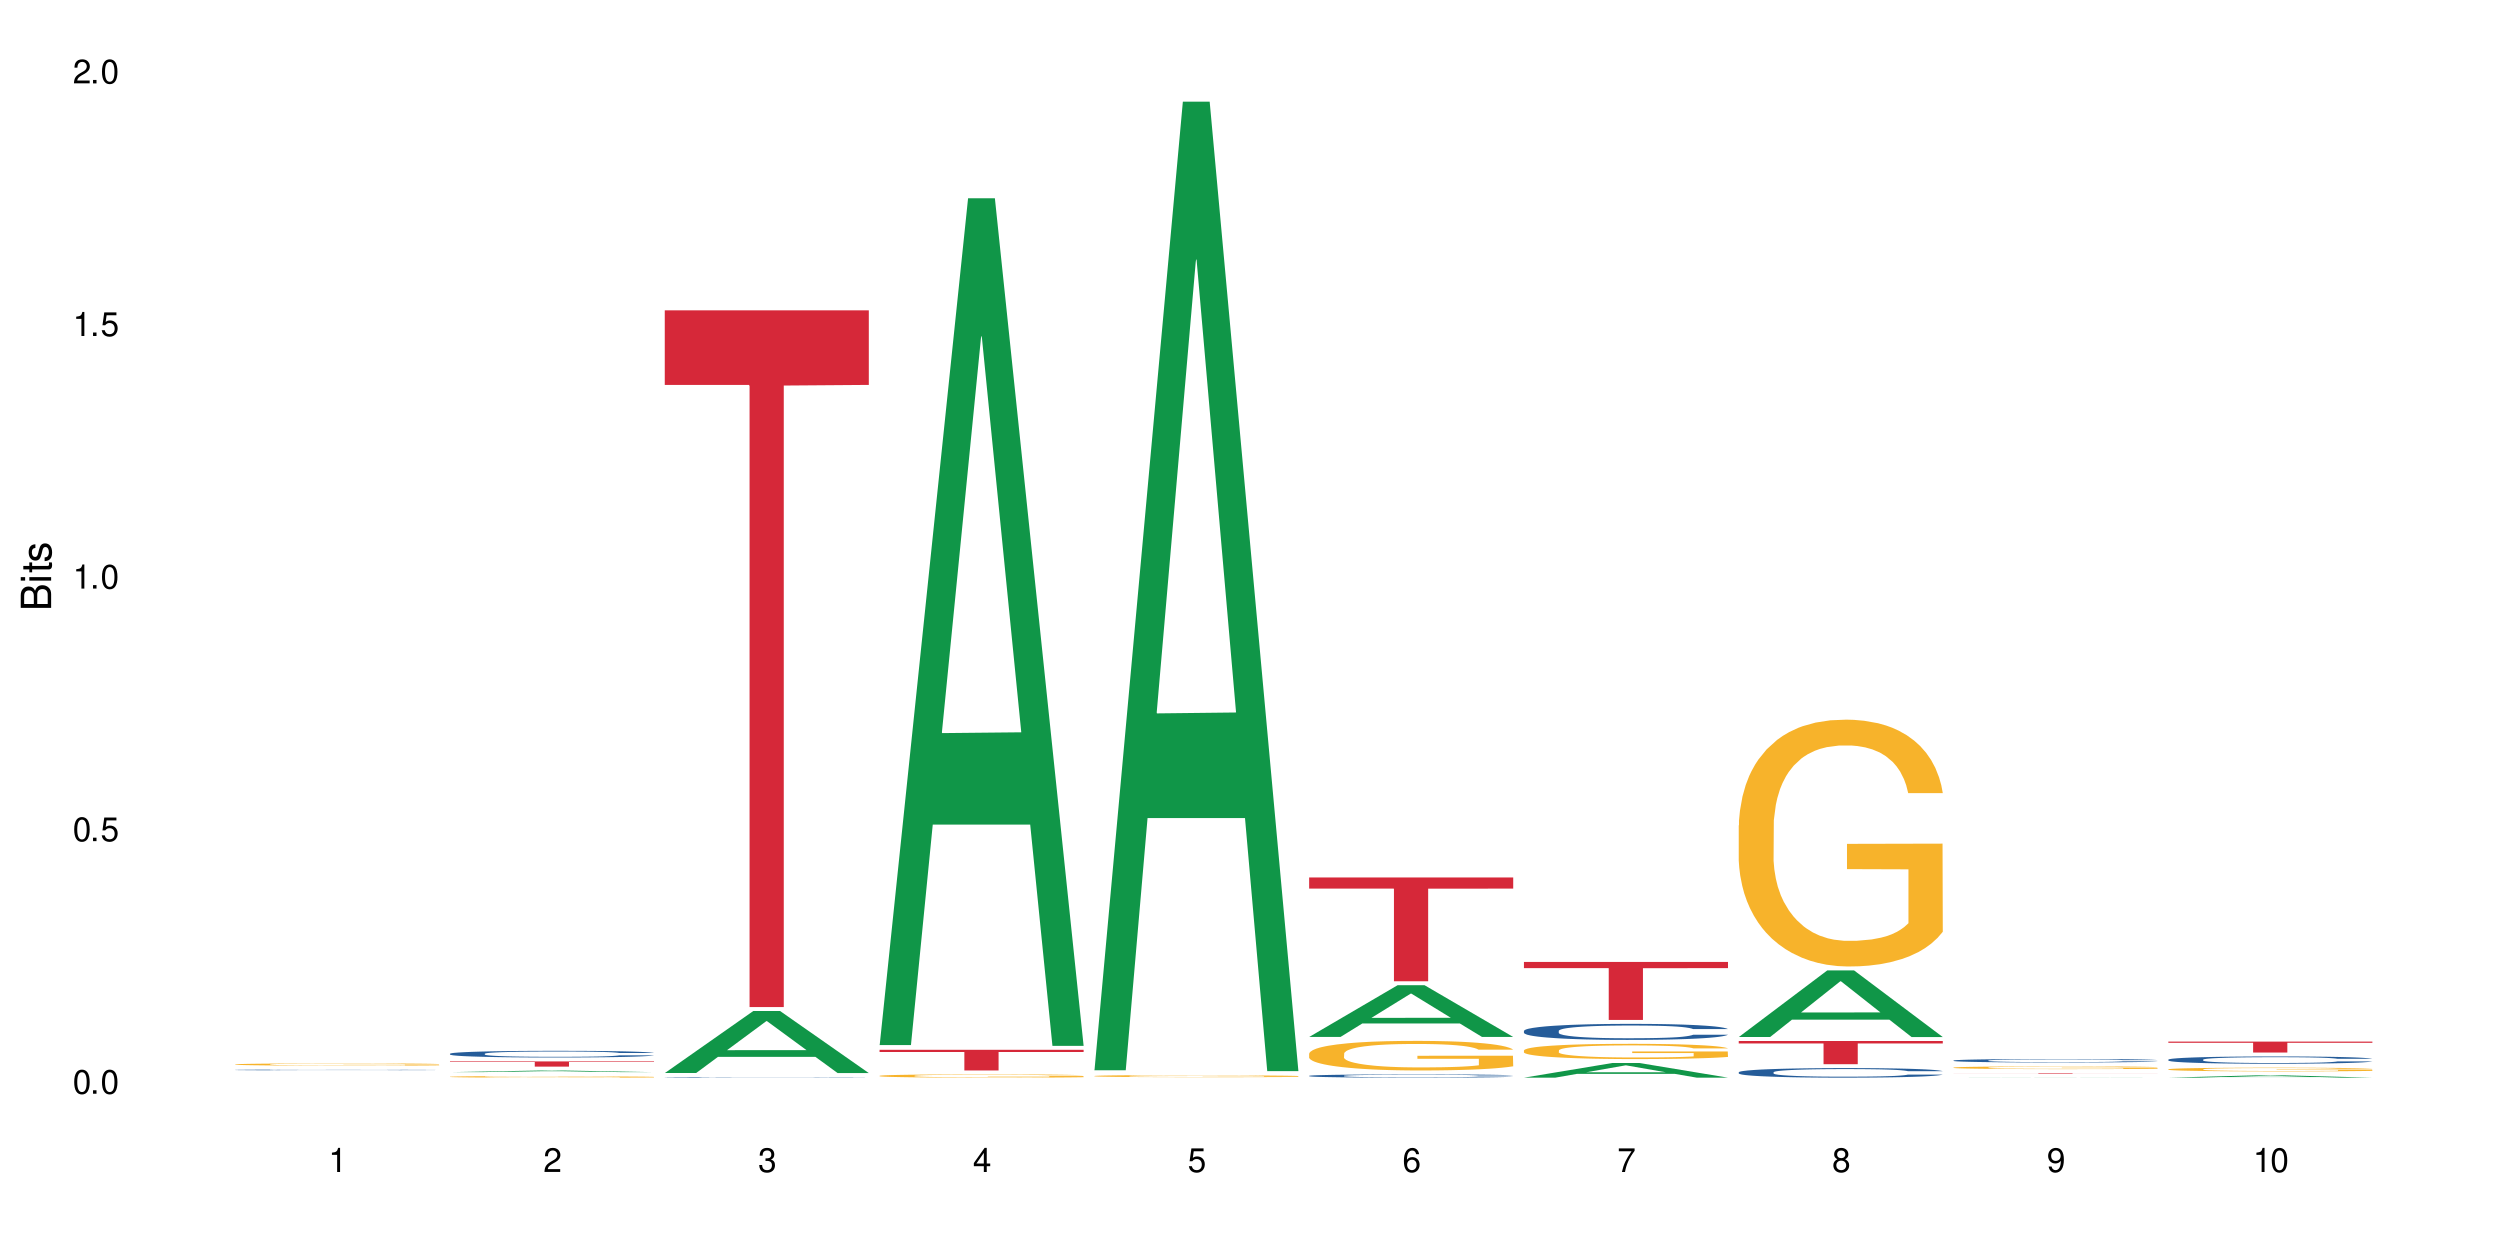 <?xml version="1.0" encoding="UTF-8"?>
<svg xmlns="http://www.w3.org/2000/svg" xmlns:xlink="http://www.w3.org/1999/xlink" width="720" height="360" viewBox="0 0 720 360">
<defs>
<g>
<g id="glyph-0-0">
</g>
<g id="glyph-0-1">
<path d="M 2.641 -6.938 C 2 -6.938 1.422 -6.656 1.078 -6.172 C 0.641 -5.562 0.406 -4.641 0.406 -3.359 C 0.406 -1.016 1.188 0.219 2.641 0.219 C 4.078 0.219 4.859 -1.016 4.859 -3.297 C 4.859 -4.641 4.656 -5.547 4.203 -6.172 C 3.844 -6.656 3.281 -6.938 2.641 -6.938 Z M 2.641 -6.188 C 3.547 -6.188 4 -5.25 4 -3.375 C 4 -1.406 3.562 -0.484 2.625 -0.484 C 1.734 -0.484 1.281 -1.438 1.281 -3.344 C 1.281 -5.25 1.734 -6.188 2.641 -6.188 Z M 2.641 -6.188 "/>
</g>
<g id="glyph-0-2">
<path d="M 1.828 -1 L 0.828 -1 L 0.828 0 L 1.828 0 Z M 1.828 -1 "/>
</g>
<g id="glyph-0-3">
<path d="M 4.562 -6.797 L 1.062 -6.797 L 0.547 -3.094 L 1.328 -3.094 C 1.719 -3.562 2.047 -3.734 2.578 -3.734 C 3.484 -3.734 4.062 -3.109 4.062 -2.094 C 4.062 -1.125 3.484 -0.531 2.578 -0.531 C 1.828 -0.531 1.375 -0.906 1.188 -1.672 L 0.328 -1.672 C 0.453 -1.109 0.547 -0.844 0.75 -0.594 C 1.125 -0.078 1.828 0.219 2.594 0.219 C 3.969 0.219 4.922 -0.781 4.922 -2.219 C 4.922 -3.562 4.031 -4.484 2.719 -4.484 C 2.25 -4.484 1.859 -4.359 1.469 -4.062 L 1.734 -5.969 L 4.562 -5.969 Z M 4.562 -6.797 "/>
</g>
<g id="glyph-0-4">
<path d="M 2.484 -4.938 L 2.484 0 L 3.328 0 L 3.328 -6.938 L 2.766 -6.938 C 2.469 -5.875 2.281 -5.734 0.984 -5.562 L 0.984 -4.938 Z M 2.484 -4.938 "/>
</g>
<g id="glyph-0-5">
<path d="M 4.859 -0.828 L 1.281 -0.828 C 1.359 -1.406 1.672 -1.781 2.5 -2.281 L 3.469 -2.828 C 4.406 -3.344 4.906 -4.062 4.906 -4.906 C 4.906 -5.484 4.672 -6.031 4.266 -6.406 C 3.859 -6.766 3.375 -6.938 2.719 -6.938 C 1.859 -6.938 1.219 -6.625 0.844 -6.031 C 0.609 -5.672 0.5 -5.234 0.484 -4.531 L 1.328 -4.531 C 1.359 -5.016 1.406 -5.281 1.531 -5.516 C 1.75 -5.938 2.188 -6.203 2.703 -6.203 C 3.469 -6.203 4.031 -5.641 4.031 -4.891 C 4.031 -4.344 3.719 -3.859 3.125 -3.516 L 2.234 -3 C 0.812 -2.172 0.406 -1.531 0.328 -0.016 L 4.859 -0.016 Z M 4.859 -0.828 "/>
</g>
<g id="glyph-0-6">
<path d="M 2.125 -3.188 L 2.578 -3.188 C 3.5 -3.188 3.984 -2.766 3.984 -1.922 C 3.984 -1.062 3.469 -0.531 2.594 -0.531 C 1.656 -0.531 1.203 -1 1.156 -2.016 L 0.312 -2.016 C 0.344 -1.453 0.438 -1.094 0.609 -0.781 C 0.953 -0.109 1.625 0.219 2.547 0.219 C 3.953 0.219 4.859 -0.625 4.859 -1.938 C 4.859 -2.828 4.516 -3.297 3.703 -3.594 C 4.344 -3.844 4.656 -4.328 4.656 -5.031 C 4.656 -6.219 3.875 -6.938 2.578 -6.938 C 1.203 -6.938 0.484 -6.172 0.453 -4.703 L 1.297 -4.703 C 1.312 -5.125 1.344 -5.359 1.453 -5.578 C 1.641 -5.969 2.062 -6.203 2.594 -6.203 C 3.344 -6.203 3.797 -5.75 3.797 -5 C 3.797 -4.516 3.609 -4.219 3.25 -4.047 C 3.016 -3.953 2.703 -3.922 2.125 -3.906 Z M 2.125 -3.188 "/>
</g>
<g id="glyph-0-7">
<path d="M 3.141 -1.672 L 3.141 0 L 3.984 0 L 3.984 -1.672 L 4.984 -1.672 L 4.984 -2.438 L 3.984 -2.438 L 3.984 -6.938 L 3.359 -6.938 L 0.266 -2.578 L 0.266 -1.672 Z M 3.141 -2.438 L 1 -2.438 L 3.141 -5.5 Z M 3.141 -2.438 "/>
</g>
<g id="glyph-0-8">
<path d="M 4.781 -5.125 C 4.609 -6.266 3.891 -6.938 2.844 -6.938 C 2.094 -6.938 1.422 -6.578 1.031 -5.953 C 0.594 -5.266 0.406 -4.422 0.406 -3.172 C 0.406 -2 0.578 -1.25 0.984 -0.641 C 1.359 -0.078 1.953 0.219 2.703 0.219 C 3.984 0.219 4.922 -0.75 4.922 -2.094 C 4.922 -3.375 4.062 -4.281 2.844 -4.281 C 2.172 -4.281 1.641 -4.031 1.281 -3.516 C 1.281 -5.234 1.828 -6.188 2.797 -6.188 C 3.391 -6.188 3.797 -5.797 3.938 -5.125 Z M 2.734 -3.531 C 3.547 -3.531 4.062 -2.953 4.062 -2.031 C 4.062 -1.156 3.484 -0.531 2.703 -0.531 C 1.922 -0.531 1.328 -1.188 1.328 -2.078 C 1.328 -2.938 1.906 -3.531 2.734 -3.531 Z M 2.734 -3.531 "/>
</g>
<g id="glyph-0-9">
<path d="M 4.984 -6.797 L 0.438 -6.797 L 0.438 -5.969 L 4.109 -5.969 C 2.5 -3.656 1.828 -2.234 1.328 0 L 2.219 0 C 2.594 -2.172 3.453 -4.047 4.984 -6.094 Z M 4.984 -6.797 "/>
</g>
<g id="glyph-0-10">
<path d="M 3.75 -3.656 C 4.469 -4.094 4.688 -4.438 4.688 -5.078 C 4.688 -6.172 3.844 -6.938 2.641 -6.938 C 1.438 -6.938 0.594 -6.172 0.594 -5.094 C 0.594 -4.438 0.812 -4.094 1.516 -3.656 C 0.734 -3.266 0.359 -2.703 0.359 -1.922 C 0.359 -0.656 1.281 0.219 2.641 0.219 C 3.984 0.219 4.922 -0.656 4.922 -1.922 C 4.922 -2.703 4.531 -3.266 3.75 -3.656 Z M 2.641 -6.188 C 3.359 -6.188 3.812 -5.75 3.812 -5.062 C 3.812 -4.406 3.344 -3.984 2.641 -3.984 C 1.922 -3.984 1.453 -4.406 1.453 -5.078 C 1.453 -5.75 1.922 -6.188 2.641 -6.188 Z M 2.641 -3.266 C 3.484 -3.266 4.062 -2.719 4.062 -1.906 C 4.062 -1.078 3.484 -0.531 2.625 -0.531 C 1.797 -0.531 1.219 -1.094 1.219 -1.906 C 1.219 -2.719 1.781 -3.266 2.641 -3.266 Z M 2.641 -3.266 "/>
</g>
<g id="glyph-0-11">
<path d="M 0.516 -1.578 C 0.672 -0.453 1.406 0.219 2.438 0.219 C 3.188 0.219 3.859 -0.141 4.266 -0.766 C 4.688 -1.453 4.891 -2.297 4.891 -3.547 C 4.891 -4.719 4.703 -5.453 4.312 -6.078 C 3.938 -6.641 3.344 -6.938 2.594 -6.938 C 1.297 -6.938 0.359 -5.969 0.359 -4.625 C 0.359 -3.344 1.234 -2.453 2.453 -2.453 C 3.094 -2.453 3.578 -2.672 4.016 -3.203 C 4 -1.484 3.469 -0.531 2.5 -0.531 C 1.906 -0.531 1.484 -0.906 1.359 -1.578 Z M 2.578 -6.203 C 3.375 -6.203 3.969 -5.531 3.969 -4.641 C 3.969 -3.797 3.391 -3.188 2.547 -3.188 C 1.734 -3.188 1.234 -3.766 1.234 -4.688 C 1.234 -5.562 1.797 -6.203 2.578 -6.203 Z M 2.578 -6.203 "/>
</g>
<g id="glyph-1-0">
</g>
<g id="glyph-1-1">
<path d="M 0 -0.953 L 0 -4.891 C 0 -5.719 -0.234 -6.344 -0.734 -6.797 C -1.188 -7.234 -1.812 -7.469 -2.5 -7.469 C -3.547 -7.469 -4.188 -7 -4.625 -5.875 C -4.984 -6.688 -5.625 -7.094 -6.531 -7.094 C -7.172 -7.094 -7.734 -6.859 -8.141 -6.391 C -8.562 -5.922 -8.75 -5.344 -8.75 -4.5 L -8.75 -0.953 Z M -4.984 -2.062 L -7.766 -2.062 L -7.766 -4.219 C -7.766 -4.844 -7.688 -5.203 -7.453 -5.5 C -7.219 -5.812 -6.859 -5.969 -6.375 -5.969 C -5.891 -5.969 -5.531 -5.812 -5.297 -5.5 C -5.062 -5.203 -4.984 -4.844 -4.984 -4.219 Z M -0.984 -2.062 L -4 -2.062 L -4 -4.781 C -4 -5.766 -3.438 -6.359 -2.484 -6.359 C -1.547 -6.359 -0.984 -5.766 -0.984 -4.781 Z M -0.984 -2.062 "/>
</g>
<g id="glyph-1-2">
<path d="M -6.281 -1.797 L -6.281 -0.797 L 0 -0.797 L 0 -1.797 Z M -8.75 -1.797 L -8.75 -0.797 L -7.484 -0.797 L -7.484 -1.797 Z M -8.75 -1.797 "/>
</g>
<g id="glyph-1-3">
<path d="M -6.281 -3.047 L -6.281 -2.016 L -8.016 -2.016 L -8.016 -1.016 L -6.281 -1.016 L -6.281 -0.172 L -5.469 -0.172 L -5.469 -1.016 L -0.719 -1.016 C -0.078 -1.016 0.281 -1.453 0.281 -2.234 C 0.281 -2.5 0.25 -2.719 0.188 -3.047 L -0.641 -3.047 C -0.609 -2.906 -0.594 -2.766 -0.594 -2.562 C -0.594 -2.141 -0.719 -2.016 -1.156 -2.016 L -5.469 -2.016 L -5.469 -3.047 Z M -6.281 -3.047 "/>
</g>
<g id="glyph-1-4">
<path d="M -4.531 -5.25 C -5.766 -5.25 -6.469 -4.422 -6.469 -2.969 C -6.469 -1.516 -5.719 -0.562 -4.547 -0.562 C -3.562 -0.562 -3.094 -1.062 -2.734 -2.562 L -2.516 -3.484 C -2.344 -4.188 -2.094 -4.469 -1.641 -4.469 C -1.047 -4.469 -0.641 -3.875 -0.641 -3 C -0.641 -2.453 -0.797 -2 -1.062 -1.75 C -1.25 -1.594 -1.422 -1.531 -1.875 -1.469 L -1.875 -0.406 C -0.422 -0.453 0.281 -1.266 0.281 -2.922 C 0.281 -4.5 -0.5 -5.516 -1.719 -5.516 C -2.656 -5.516 -3.172 -4.984 -3.469 -3.734 L -3.703 -2.766 C -3.891 -1.953 -4.156 -1.609 -4.594 -1.609 C -5.188 -1.609 -5.547 -2.125 -5.547 -2.938 C -5.547 -3.75 -5.203 -4.172 -4.531 -4.203 Z M -4.531 -5.25 "/>
</g>
</g>
</defs>
<rect x="-72" y="-36" width="864" height="432" fill="rgb(100%, 100%, 100%)" fill-opacity="1"/>
<path fill-rule="nonzero" fill="rgb(14.51%, 36.078%, 60%)" fill-opacity="1" d="M 67.73 308.133 L 67.801 308.133 L 67.801 308.129 L 68.02 308.121 L 69.02 308.105 L 70.312 308.094 L 72.102 308.082 L 73.965 308.07 L 75.328 308.066 L 76.547 308.062 L 79.34 308.055 L 81.133 308.051 L 83.066 308.047 L 85.434 308.043 L 87.152 308.043 L 91.023 308.039 L 93.891 308.035 L 103.781 308.035 L 105.859 308.039 L 108.152 308.039 L 110.086 308.043 L 113.457 308.047 L 116.465 308.051 L 117.828 308.055 L 119.977 308.062 L 121.625 308.066 L 122.773 308.074 L 124.062 308.082 L 125.207 308.09 L 126.07 308.102 L 126.5 308.109 L 116.465 308.109 L 115.965 308.102 L 115.391 308.094 L 114.316 308.086 L 113.238 308.082 L 111.734 308.074 L 110.375 308.07 L 108.512 308.066 L 106.863 308.062 L 103.492 308.062 L 100.34 308.059 L 95.324 308.059 L 92.527 308.062 L 91.023 308.062 L 88.871 308.066 L 87.367 308.07 L 85.578 308.074 L 84.359 308.078 L 82.852 308.082 L 81.777 308.086 L 80.559 308.094 L 79.844 308.098 L 79.199 308.105 L 78.625 308.109 L 78.195 308.117 L 77.906 308.125 L 77.766 308.133 L 77.766 308.164 L 77.906 308.172 L 78.266 308.184 L 79.199 308.195 L 80.559 308.207 L 82.137 308.215 L 83.641 308.223 L 84.5 308.223 L 85.648 308.227 L 87.441 308.23 L 90.02 308.234 L 91.523 308.238 L 103.996 308.238 L 105.93 308.234 L 108.582 308.23 L 110.23 308.23 L 111.664 308.227 L 112.738 308.223 L 113.457 308.219 L 114.531 308.211 L 115.391 308.203 L 116.035 308.195 L 116.465 308.191 L 126.5 308.191 L 126.07 308.199 L 125.422 308.207 L 124.777 308.211 L 123.777 308.219 L 122.629 308.227 L 120.98 308.234 L 119.617 308.238 L 117.828 308.242 L 116.18 308.246 L 114.387 308.25 L 111.734 308.254 L 110.016 308.258 L 108.152 308.258 L 105.93 308.262 L 89.16 308.262 L 85.504 308.258 L 82.852 308.254 L 80.773 308.25 L 78.984 308.246 L 76.977 308.238 L 74.395 308.23 L 72.82 308.223 L 71.746 308.215 L 70.527 308.207 L 69.664 308.203 L 68.664 308.191 L 67.945 308.176 L 67.73 308.164 Z M 67.73 308.133 "/>
<path fill-rule="nonzero" fill="rgb(96.863%, 70.196%, 16.863%)" fill-opacity="1" d="M 67.73 306.539 L 67.801 306.539 L 67.801 306.527 L 68.09 306.5 L 68.805 306.461 L 69.738 306.434 L 70.742 306.41 L 71.387 306.395 L 72.461 306.379 L 73.395 306.367 L 75.758 306.34 L 78.77 306.316 L 80.418 306.305 L 82.281 306.293 L 84.93 306.281 L 86.148 306.277 L 89.875 306.27 L 94.105 306.262 L 100.914 306.262 L 103.852 306.266 L 107.863 306.27 L 110.16 306.277 L 111.949 306.281 L 113.812 306.289 L 116.105 306.301 L 118.258 306.316 L 121.695 306.348 L 123.129 306.367 L 124.348 306.387 L 125.422 306.414 L 126.07 306.434 L 126.5 306.453 L 116.535 306.453 L 115.965 306.434 L 115.32 306.418 L 114.242 306.398 L 113.168 306.383 L 112.094 306.371 L 110.086 306.355 L 108.367 306.348 L 106.215 306.34 L 104.137 306.332 L 101.773 306.332 L 100.34 306.328 L 96.543 306.328 L 93.102 306.332 L 91.094 306.34 L 89.66 306.344 L 87.656 306.352 L 86.438 306.359 L 85.719 306.363 L 83.57 306.383 L 82.137 306.398 L 81.348 306.41 L 80.344 306.426 L 79.629 306.441 L 78.84 306.465 L 78.41 306.484 L 77.836 306.523 L 77.766 306.629 L 77.98 306.652 L 78.41 306.676 L 78.984 306.699 L 80.703 306.738 L 82.207 306.762 L 83.496 306.777 L 84.5 306.785 L 86.438 306.801 L 87.227 306.809 L 89.09 306.816 L 91.023 306.824 L 93.387 306.832 L 95.18 306.836 L 98.047 306.84 L 101.703 306.84 L 106 306.836 L 108.727 306.832 L 110.59 306.828 L 111.809 306.824 L 113.312 306.816 L 114.387 306.809 L 115.391 306.805 L 116.609 306.793 L 116.609 306.652 L 98.906 306.652 L 98.906 306.586 L 126.426 306.586 L 126.5 306.816 L 124.992 306.832 L 123.129 306.848 L 121.34 306.859 L 119.477 306.867 L 116.824 306.879 L 114.672 306.887 L 111.375 306.895 L 108.367 306.902 L 105.215 306.906 L 96.184 306.906 L 93.031 306.902 L 90.52 306.898 L 85.934 306.883 L 83.066 306.871 L 81.203 306.863 L 79.27 306.848 L 77.336 306.836 L 75.613 306.82 L 74.469 306.805 L 73.32 306.793 L 72.102 306.773 L 70.957 306.754 L 70.098 306.734 L 69.309 306.715 L 68.734 306.695 L 68.16 306.668 L 67.875 306.648 L 67.73 306.629 Z M 67.73 306.539 "/>
<path fill-rule="nonzero" fill="rgb(6.275%, 58.824%, 28.235%)" fill-opacity="1" d="M 129.594 308.781 L 129.656 308.781 L 155.082 308.316 L 162.805 308.316 L 188.359 308.781 L 179.383 308.781 L 172.977 308.66 L 144.91 308.66 L 138.633 308.781 L 129.594 308.781 L 147.613 308.609 L 170.402 308.609 L 159.039 308.395 L 158.914 308.391 L 158.789 308.395 L 147.547 308.609 L 147.613 308.609 Z M 129.594 308.781 "/>
<path fill-rule="nonzero" fill="rgb(14.51%, 36.078%, 60%)" fill-opacity="1" d="M 129.594 303.473 L 129.664 303.473 L 129.664 303.43 L 129.879 303.363 L 130.379 303.277 L 130.883 303.219 L 132.172 303.117 L 133.965 303.016 L 135.828 302.938 L 137.188 302.895 L 138.406 302.859 L 141.203 302.793 L 142.992 302.758 L 144.93 302.73 L 147.293 302.699 L 149.016 302.68 L 152.883 302.652 L 155.75 302.641 L 157.973 302.637 L 162.773 302.637 L 165.641 302.645 L 167.719 302.652 L 170.012 302.664 L 171.949 302.68 L 175.316 302.719 L 178.324 302.77 L 179.688 302.797 L 181.836 302.852 L 183.484 302.906 L 184.633 302.949 L 185.922 303.016 L 187.07 303.094 L 187.93 303.184 L 188.359 303.262 L 178.324 303.262 L 177.824 303.191 L 177.25 303.137 L 176.176 303.062 L 175.102 303.012 L 173.598 302.961 L 172.234 302.93 L 170.371 302.895 L 168.723 302.875 L 167.004 302.859 L 165.355 302.848 L 162.199 302.836 L 158.547 302.836 L 157.184 302.84 L 154.391 302.855 L 152.883 302.867 L 150.734 302.891 L 149.23 302.914 L 147.438 302.949 L 146.219 302.98 L 144.715 303.023 L 143.641 303.066 L 142.422 303.125 L 141.703 303.168 L 141.059 303.215 L 140.484 303.273 L 140.055 303.336 L 139.77 303.402 L 139.625 303.465 L 139.625 303.738 L 139.77 303.801 L 140.129 303.875 L 141.059 303.98 L 142.422 304.074 L 143.996 304.148 L 145.504 304.203 L 146.363 304.227 L 147.508 304.254 L 149.301 304.289 L 151.879 304.324 L 153.387 304.34 L 155.68 304.352 L 158.043 304.359 L 161.199 304.359 L 163.992 304.352 L 165.855 304.344 L 167.789 304.328 L 170.441 304.301 L 172.09 304.273 L 173.523 304.238 L 174.598 304.207 L 175.316 304.176 L 176.391 304.121 L 177.25 304.062 L 177.895 304 L 178.324 303.941 L 188.359 303.941 L 187.93 304.012 L 187.285 304.082 L 186.641 304.133 L 185.637 304.191 L 184.488 304.246 L 182.84 304.309 L 181.48 304.348 L 179.688 304.395 L 178.039 304.426 L 176.246 304.457 L 173.598 304.492 L 171.875 304.508 L 170.012 304.523 L 167.789 304.539 L 164.996 304.551 L 161.984 304.559 L 156.18 304.559 L 153.957 304.551 L 151.02 304.535 L 147.367 304.504 L 144.715 304.469 L 142.637 304.434 L 140.844 304.398 L 138.836 304.352 L 136.258 304.277 L 134.68 304.215 L 133.605 304.168 L 132.387 304.098 L 131.527 304.035 L 130.523 303.938 L 129.809 303.812 L 129.594 303.715 Z M 129.594 303.473 "/>
<path fill-rule="nonzero" fill="rgb(96.863%, 70.196%, 16.863%)" fill-opacity="1" d="M 129.594 310.105 L 129.664 310.105 L 129.664 310.098 L 129.949 310.078 L 130.668 310.055 L 131.598 310.031 L 132.602 310.016 L 133.246 310.008 L 134.32 309.992 L 135.254 309.984 L 137.617 309.965 L 140.629 309.949 L 142.277 309.941 L 144.141 309.934 L 146.793 309.926 L 148.012 309.922 L 151.738 309.918 L 155.965 309.914 L 160.625 309.91 L 162.773 309.91 L 165.711 309.914 L 169.727 309.918 L 172.02 309.922 L 173.812 309.926 L 175.676 309.93 L 177.969 309.941 L 180.117 309.949 L 181.836 309.961 L 183.559 309.973 L 184.992 309.984 L 186.211 310 L 187.93 310.031 L 188.359 310.047 L 178.398 310.047 L 177.824 310.031 L 177.18 310.02 L 175.031 309.996 L 173.953 309.988 L 171.949 309.977 L 170.227 309.973 L 168.078 309.965 L 166 309.961 L 163.633 309.961 L 162.199 309.957 L 158.402 309.957 L 154.961 309.961 L 152.957 309.965 L 151.523 309.969 L 149.516 309.977 L 148.297 309.98 L 147.582 309.984 L 145.43 309.996 L 143.996 310.008 L 143.207 310.016 L 142.207 310.027 L 141.488 310.039 L 140.699 310.055 L 140.27 310.07 L 139.695 310.098 L 139.625 310.172 L 139.84 310.188 L 140.27 310.203 L 140.844 310.219 L 141.703 310.234 L 142.562 310.246 L 144.07 310.266 L 145.359 310.273 L 146.363 310.281 L 148.297 310.293 L 149.086 310.297 L 150.949 310.305 L 152.883 310.309 L 155.25 310.316 L 157.039 310.316 L 159.906 310.32 L 163.562 310.32 L 167.863 310.316 L 170.586 310.312 L 172.449 310.312 L 173.668 310.309 L 175.172 310.305 L 176.246 310.301 L 177.25 310.293 L 178.469 310.289 L 178.469 310.188 L 160.766 310.188 L 160.766 310.141 L 188.289 310.141 L 188.359 310.305 L 186.855 310.316 L 184.992 310.324 L 183.199 310.332 L 181.336 310.34 L 178.684 310.348 L 176.535 310.355 L 173.238 310.359 L 170.227 310.363 L 167.074 310.367 L 158.043 310.367 L 154.891 310.363 L 152.383 310.359 L 147.797 310.352 L 144.93 310.344 L 143.066 310.336 L 141.129 310.328 L 139.195 310.316 L 137.477 310.305 L 136.328 310.297 L 135.184 310.285 L 133.965 310.273 L 132.816 310.258 L 131.957 310.246 L 131.168 310.23 L 130.594 310.219 L 130.023 310.199 L 129.734 310.184 L 129.594 310.172 Z M 129.594 310.105 "/>
<path fill-rule="nonzero" fill="rgb(83.922%, 15.686%, 22.353%)" fill-opacity="1" d="M 129.594 305.688 L 188.359 305.688 L 188.359 305.852 L 163.867 305.852 L 163.867 307.188 L 154.012 307.188 L 154.012 305.852 L 129.594 305.852 Z M 129.594 305.688 "/>
<path fill-rule="nonzero" fill="rgb(6.275%, 58.824%, 28.235%)" fill-opacity="1" d="M 191.453 309.031 L 191.516 309.012 L 216.945 291.172 L 224.668 291.172 L 250.219 309.047 L 241.242 309.047 L 234.84 304.379 L 206.773 304.379 L 200.492 309.031 L 191.453 309.031 L 209.473 302.449 L 232.266 302.434 L 220.898 294.094 L 220.773 294.074 L 220.648 294.125 L 209.41 302.434 L 209.473 302.449 Z M 191.453 309.031 "/>
<path fill-rule="nonzero" fill="rgb(14.51%, 36.078%, 60%)" fill-opacity="1" d="M 191.453 310.258 L 191.523 310.258 L 191.523 310.254 L 191.738 310.25 L 192.242 310.238 L 192.742 310.234 L 194.031 310.223 L 195.824 310.215 L 197.688 310.207 L 199.051 310.203 L 200.27 310.199 L 203.062 310.191 L 204.855 310.188 L 206.789 310.184 L 209.156 310.184 L 210.875 310.18 L 214.746 310.176 L 229.582 310.176 L 231.875 310.18 L 233.809 310.18 L 237.176 310.184 L 240.188 310.188 L 241.547 310.191 L 243.699 310.195 L 245.348 310.203 L 246.492 310.207 L 247.785 310.215 L 248.93 310.223 L 249.789 310.23 L 250.219 310.238 L 240.188 310.238 L 239.684 310.23 L 239.113 310.227 L 238.035 310.219 L 236.961 310.215 L 235.457 310.207 L 234.094 310.203 L 232.23 310.203 L 230.582 310.199 L 228.863 310.199 L 227.215 310.195 L 219.043 310.195 L 216.25 310.199 L 212.594 310.199 L 211.09 310.203 L 209.297 310.207 L 208.078 310.211 L 206.574 310.215 L 205.5 310.219 L 204.281 310.223 L 203.566 310.23 L 202.918 310.234 L 202.348 310.238 L 201.918 310.246 L 201.629 310.25 L 201.484 310.258 L 201.484 310.285 L 201.629 310.293 L 201.988 310.301 L 202.918 310.309 L 204.281 310.32 L 205.859 310.328 L 207.363 310.332 L 208.223 310.336 L 209.371 310.336 L 211.16 310.34 L 213.742 310.344 L 215.246 310.344 L 217.539 310.348 L 227.715 310.348 L 229.652 310.344 L 232.305 310.34 L 233.953 310.34 L 235.387 310.336 L 236.461 310.332 L 237.176 310.328 L 238.254 310.324 L 239.113 310.316 L 239.758 310.312 L 240.188 310.305 L 250.219 310.305 L 249.789 310.312 L 249.145 310.32 L 248.5 310.324 L 247.496 310.332 L 246.352 310.336 L 244.703 310.344 L 243.34 310.348 L 241.547 310.352 L 239.898 310.355 L 238.109 310.355 L 235.457 310.359 L 233.738 310.363 L 231.875 310.363 L 229.652 310.367 L 215.82 310.367 L 212.883 310.363 L 209.227 310.363 L 206.574 310.359 L 204.496 310.355 L 202.703 310.352 L 200.699 310.348 L 198.117 310.34 L 196.543 310.332 L 195.465 310.328 L 194.246 310.32 L 193.387 310.316 L 192.383 310.305 L 191.668 310.293 L 191.453 310.285 Z M 191.453 310.258 "/>
<path fill-rule="nonzero" fill="rgb(83.922%, 15.686%, 22.353%)" fill-opacity="1" d="M 191.453 89.371 L 250.219 89.371 L 250.219 110.852 L 225.727 111.039 L 225.727 290.043 L 215.875 290.043 L 215.875 111.227 L 215.73 110.852 L 191.453 110.852 Z M 191.453 89.371 "/>
<path fill-rule="nonzero" fill="rgb(6.275%, 58.824%, 28.235%)" fill-opacity="1" d="M 253.312 300.98 L 253.375 300.75 L 278.805 57.109 L 286.527 57.109 L 312.082 301.207 L 303.102 301.207 L 296.699 237.492 L 268.633 237.492 L 262.355 300.98 L 253.312 300.98 L 271.332 211.133 L 294.125 210.902 L 282.762 96.992 L 282.633 96.762 L 282.508 97.449 L 271.27 210.902 L 271.332 211.133 Z M 253.312 300.98 "/>
<path fill-rule="nonzero" fill="rgb(96.863%, 70.196%, 16.863%)" fill-opacity="1" d="M 253.312 309.828 L 253.387 309.824 L 253.387 309.809 L 253.672 309.77 L 254.387 309.715 L 255.32 309.672 L 256.324 309.637 L 256.969 309.621 L 258.043 309.594 L 258.977 309.574 L 261.34 309.535 L 264.352 309.5 L 266 309.484 L 267.863 309.469 L 270.516 309.453 L 271.73 309.445 L 275.461 309.434 L 279.688 309.426 L 284.348 309.422 L 286.496 309.422 L 289.434 309.426 L 293.449 309.438 L 295.742 309.445 L 297.531 309.453 L 299.395 309.465 L 301.691 309.48 L 303.84 309.504 L 305.559 309.523 L 307.281 309.547 L 308.715 309.578 L 309.93 309.605 L 311.008 309.645 L 311.652 309.672 L 312.082 309.703 L 302.121 309.703 L 301.547 309.672 L 300.902 309.648 L 299.824 309.621 L 298.75 309.602 L 297.676 309.586 L 295.668 309.562 L 293.949 309.547 L 291.801 309.535 L 289.723 309.527 L 287.355 309.523 L 285.922 309.52 L 282.125 309.52 L 278.684 309.527 L 276.676 309.535 L 275.242 309.539 L 273.238 309.555 L 272.02 309.562 L 271.301 309.57 L 269.152 309.598 L 267.719 309.621 L 266.93 309.637 L 265.926 309.664 L 265.211 309.688 L 264.422 309.723 L 263.992 309.75 L 263.418 309.809 L 263.348 309.961 L 263.562 309.996 L 263.992 310.031 L 264.566 310.062 L 265.426 310.094 L 266.285 310.121 L 267.789 310.152 L 269.082 310.176 L 270.082 310.191 L 272.02 310.215 L 272.809 310.223 L 274.672 310.238 L 276.605 310.25 L 278.973 310.258 L 280.762 310.266 L 283.629 310.27 L 287.285 310.27 L 291.586 310.266 L 294.309 310.258 L 296.172 310.25 L 297.391 310.242 L 298.895 310.234 L 299.969 310.227 L 300.973 310.215 L 302.191 310.203 L 302.191 309.996 L 284.488 309.996 L 284.488 309.898 L 312.008 309.898 L 312.082 310.234 L 310.578 310.258 L 308.715 310.281 L 306.922 310.297 L 305.059 310.312 L 302.406 310.328 L 300.258 310.34 L 296.961 310.352 L 293.949 310.359 L 290.797 310.363 L 288 310.367 L 281.766 310.367 L 278.613 310.359 L 276.105 310.355 L 273.812 310.344 L 271.516 310.332 L 268.652 310.316 L 266.789 310.301 L 264.852 310.281 L 262.918 310.262 L 261.195 310.238 L 260.051 310.219 L 258.902 310.199 L 257.684 310.172 L 256.539 310.145 L 255.68 310.117 L 254.891 310.086 L 254.316 310.059 L 253.742 310.02 L 253.457 309.988 L 253.312 309.961 Z M 253.312 309.828 "/>
<path fill-rule="nonzero" fill="rgb(83.922%, 15.686%, 22.353%)" fill-opacity="1" d="M 253.312 302.336 L 312.082 302.336 L 312.082 302.973 L 287.59 302.98 L 287.59 308.293 L 277.734 308.293 L 277.734 302.984 L 277.594 302.973 L 253.312 302.973 Z M 253.312 302.336 "/>
<path fill-rule="nonzero" fill="rgb(6.275%, 58.824%, 28.235%)" fill-opacity="1" d="M 315.176 308.227 L 315.238 307.965 L 340.664 29.285 L 348.387 29.285 L 373.941 308.488 L 364.965 308.488 L 358.559 235.605 L 330.496 235.605 L 324.215 308.227 L 315.176 308.227 L 333.195 205.457 L 355.984 205.195 L 344.621 74.898 L 344.496 74.637 L 344.371 75.426 L 333.133 205.195 L 333.195 205.457 Z M 315.176 308.227 "/>
<path fill-rule="nonzero" fill="rgb(96.863%, 70.196%, 16.863%)" fill-opacity="1" d="M 315.176 309.883 L 315.246 309.879 L 315.246 309.867 L 315.531 309.844 L 316.25 309.809 L 317.18 309.781 L 318.184 309.758 L 318.828 309.746 L 319.906 309.73 L 320.836 309.715 L 323.203 309.691 L 326.211 309.668 L 327.859 309.656 L 329.723 309.648 L 332.375 309.637 L 333.594 309.633 L 337.32 309.625 L 341.547 309.617 L 348.355 309.617 L 351.297 309.621 L 355.309 309.625 L 357.602 309.633 L 359.395 309.637 L 361.258 309.645 L 363.551 309.656 L 365.699 309.668 L 367.422 309.684 L 369.141 309.699 L 370.574 309.719 L 371.793 309.738 L 372.867 309.762 L 373.512 309.781 L 373.941 309.801 L 363.98 309.801 L 363.406 309.781 L 362.762 309.766 L 361.688 309.746 L 360.613 309.734 L 359.535 309.723 L 357.531 309.707 L 355.809 309.699 L 353.66 309.691 L 351.582 309.688 L 349.215 309.684 L 343.984 309.684 L 340.547 309.688 L 338.539 309.691 L 337.105 309.695 L 335.098 309.703 L 333.879 309.711 L 333.164 309.715 L 331.012 309.73 L 329.578 309.746 L 328.793 309.758 L 327.789 309.773 L 327.07 309.789 L 326.281 309.812 L 325.852 309.828 L 325.281 309.867 L 325.207 309.969 L 325.422 309.992 L 325.852 310.016 L 326.426 310.035 L 327.285 310.055 L 328.145 310.07 L 329.652 310.094 L 330.941 310.109 L 331.945 310.117 L 333.879 310.133 L 334.668 310.137 L 336.531 310.148 L 338.465 310.156 L 340.832 310.164 L 342.625 310.168 L 349.145 310.168 L 353.445 310.164 L 356.168 310.16 L 358.031 310.156 L 359.25 310.152 L 360.754 310.148 L 361.832 310.141 L 362.832 310.133 L 364.051 310.125 L 364.051 309.992 L 346.352 309.988 L 346.352 309.926 L 373.871 309.926 L 373.941 310.148 L 372.438 310.16 L 370.574 310.176 L 368.781 310.188 L 366.918 310.195 L 364.266 310.207 L 362.117 310.215 L 358.82 310.223 L 355.809 310.227 L 352.656 310.23 L 349.863 310.234 L 346.566 310.234 L 343.625 310.23 L 340.473 310.23 L 337.965 310.223 L 335.672 310.219 L 333.379 310.211 L 330.512 310.199 L 328.648 310.191 L 326.715 310.18 L 324.777 310.164 L 323.059 310.148 L 321.91 310.137 L 320.766 310.125 L 319.547 310.105 L 318.398 310.086 L 317.539 310.07 L 316.75 310.051 L 316.18 310.031 L 315.605 310.008 L 315.316 309.984 L 315.176 309.969 Z M 315.176 309.883 "/>
<path fill-rule="nonzero" fill="rgb(6.275%, 58.824%, 28.235%)" fill-opacity="1" d="M 377.035 298.633 L 377.098 298.617 L 402.527 283.73 L 410.25 283.73 L 435.805 298.645 L 426.824 298.645 L 420.422 294.754 L 392.355 294.754 L 386.078 298.633 L 377.035 298.633 L 395.055 293.141 L 417.848 293.129 L 406.48 286.168 L 406.355 286.152 L 406.23 286.195 L 394.992 293.129 L 395.055 293.141 Z M 377.035 298.633 "/>
<path fill-rule="nonzero" fill="rgb(14.51%, 36.078%, 60%)" fill-opacity="1" d="M 377.035 309.836 L 377.105 309.836 L 377.105 309.816 L 377.32 309.781 L 377.824 309.742 L 378.324 309.711 L 379.617 309.66 L 381.406 309.613 L 383.27 309.574 L 384.633 309.551 L 385.852 309.535 L 388.645 309.504 L 390.438 309.488 L 392.371 309.473 L 394.738 309.457 L 396.457 309.449 L 400.328 309.438 L 403.195 309.43 L 405.414 309.426 L 410.219 309.426 L 413.086 309.43 L 415.164 309.434 L 417.457 309.441 L 419.391 309.449 L 422.758 309.469 L 425.77 309.492 L 427.133 309.508 L 429.281 309.531 L 430.93 309.559 L 432.078 309.582 L 433.367 309.613 L 434.512 309.652 L 435.375 309.695 L 435.805 309.73 L 425.77 309.73 L 425.27 309.699 L 424.695 309.672 L 423.621 309.637 L 422.543 309.609 L 421.039 309.586 L 419.68 309.57 L 417.816 309.555 L 416.168 309.543 L 414.445 309.535 L 412.797 309.531 L 409.645 309.523 L 405.988 309.523 L 404.629 309.527 L 401.832 309.535 L 400.328 309.539 L 398.176 309.551 L 396.672 309.562 L 394.879 309.582 L 393.664 309.594 L 392.156 309.617 L 391.082 309.637 L 389.863 309.664 L 389.148 309.688 L 388.504 309.711 L 387.93 309.738 L 387.5 309.77 L 387.211 309.801 L 387.07 309.832 L 387.07 309.965 L 387.211 309.996 L 387.57 310.031 L 388.504 310.086 L 389.863 310.129 L 391.441 310.168 L 392.945 310.191 L 393.805 310.203 L 394.953 310.219 L 396.742 310.234 L 399.324 310.254 L 400.828 310.258 L 403.121 310.266 L 405.488 310.27 L 408.641 310.27 L 411.438 310.266 L 413.301 310.262 L 415.234 310.254 L 417.887 310.242 L 419.535 310.227 L 420.969 310.211 L 422.043 310.195 L 422.758 310.18 L 423.836 310.152 L 424.695 310.125 L 425.34 310.094 L 425.77 310.066 L 435.805 310.066 L 435.375 310.098 L 434.727 310.133 L 434.082 310.156 L 433.078 310.188 L 431.934 310.215 L 430.285 310.246 L 428.922 310.266 L 427.133 310.285 L 425.484 310.301 L 423.691 310.316 L 421.039 310.332 L 419.32 310.344 L 417.457 310.352 L 415.234 310.355 L 412.438 310.363 L 409.43 310.367 L 403.625 310.367 L 401.402 310.363 L 398.465 310.355 L 394.809 310.34 L 392.156 310.324 L 390.078 310.305 L 388.289 310.289 L 386.281 310.266 L 383.699 310.227 L 382.125 310.199 L 381.047 310.176 L 379.832 310.141 L 378.969 310.113 L 377.969 310.062 L 377.25 310.004 L 377.035 309.953 Z M 377.035 309.836 "/>
<path fill-rule="nonzero" fill="rgb(96.863%, 70.196%, 16.863%)" fill-opacity="1" d="M 377.035 303.426 L 377.105 303.418 L 377.105 303.262 L 377.395 302.91 L 378.109 302.43 L 379.043 302.031 L 380.047 301.719 L 380.691 301.559 L 381.766 301.324 L 382.695 301.152 L 385.062 300.801 L 388.07 300.477 L 389.719 300.336 L 391.582 300.203 L 394.234 300.055 L 395.453 300 L 399.18 299.875 L 403.41 299.797 L 408.066 299.773 L 410.219 299.781 L 413.156 299.812 L 417.168 299.898 L 419.461 299.977 L 421.254 300.055 L 423.117 300.156 L 425.41 300.312 L 427.562 300.5 L 429.281 300.684 L 431 300.918 L 432.434 301.168 L 433.652 301.441 L 434.727 301.766 L 435.375 302.039 L 435.805 302.312 L 425.84 302.312 L 425.27 302.039 L 424.621 301.828 L 423.547 301.574 L 422.473 301.387 L 421.398 301.238 L 419.391 301.035 L 417.672 300.91 L 415.52 300.801 L 413.441 300.73 L 411.078 300.684 L 409.645 300.668 L 405.848 300.668 L 402.406 300.723 L 400.398 300.785 L 398.965 300.848 L 396.961 300.965 L 395.742 301.059 L 395.023 301.121 L 392.875 301.363 L 391.441 301.582 L 390.652 301.727 L 389.648 301.961 L 388.934 302.172 L 388.145 302.484 L 387.715 302.715 L 387.141 303.246 L 387.07 304.648 L 387.285 304.941 L 387.715 305.262 L 388.289 305.543 L 389.148 305.84 L 390.008 306.062 L 391.512 306.367 L 392.801 306.57 L 393.805 306.703 L 395.742 306.914 L 396.527 306.984 L 398.391 307.121 L 400.328 307.23 L 402.691 307.324 L 404.484 307.371 L 407.352 307.41 L 411.008 307.41 L 415.305 307.363 L 418.031 307.301 L 419.895 307.238 L 421.109 307.184 L 422.617 307.098 L 423.691 307.023 L 424.695 306.938 L 425.914 306.805 L 425.914 304.941 L 408.211 304.934 L 408.211 304.062 L 435.73 304.055 L 435.805 307.098 L 434.297 307.309 L 432.434 307.512 L 430.645 307.668 L 428.781 307.801 L 426.129 307.949 L 423.977 308.043 L 420.68 308.148 L 417.672 308.219 L 414.52 308.266 L 411.723 308.289 L 408.426 308.297 L 405.488 308.281 L 402.336 308.234 L 399.824 308.172 L 397.531 308.098 L 395.238 307.996 L 392.371 307.832 L 390.508 307.699 L 388.574 307.535 L 386.641 307.34 L 384.918 307.129 L 383.773 306.969 L 382.625 306.781 L 381.406 306.547 L 380.262 306.281 L 379.398 306.039 L 378.613 305.77 L 378.039 305.512 L 377.465 305.16 L 377.18 304.883 L 377.035 304.641 Z M 377.035 303.426 "/>
<path fill-rule="nonzero" fill="rgb(83.922%, 15.686%, 22.353%)" fill-opacity="1" d="M 377.035 252.719 L 435.805 252.719 L 435.805 255.918 L 411.312 255.945 L 411.312 282.602 L 401.457 282.602 L 401.457 255.973 L 401.312 255.918 L 377.035 255.918 Z M 377.035 252.719 "/>
<path fill-rule="nonzero" fill="rgb(6.275%, 58.824%, 28.235%)" fill-opacity="1" d="M 438.895 310.363 L 438.957 310.359 L 464.387 306.141 L 472.109 306.141 L 497.664 310.367 L 488.688 310.367 L 482.281 309.266 L 454.215 309.266 L 447.938 310.363 L 438.895 310.363 L 456.914 308.809 L 479.707 308.805 L 468.344 306.828 L 468.219 306.824 L 468.09 306.836 L 456.852 308.805 L 456.914 308.809 Z M 438.895 310.363 "/>
<path fill-rule="nonzero" fill="rgb(14.51%, 36.078%, 60%)" fill-opacity="1" d="M 438.895 296.887 L 438.969 296.883 L 438.969 296.781 L 439.184 296.621 L 439.684 296.418 L 440.188 296.277 L 441.477 296.031 L 443.27 295.789 L 445.133 295.602 L 446.492 295.492 L 447.711 295.41 L 450.508 295.254 L 452.297 295.172 L 454.234 295.102 L 456.598 295.031 L 458.316 294.988 L 462.188 294.918 L 465.055 294.891 L 467.277 294.879 L 472.078 294.879 L 474.945 294.895 L 477.023 294.914 L 479.316 294.949 L 481.254 294.988 L 484.621 295.078 L 487.629 295.199 L 488.992 295.266 L 491.141 295.398 L 492.789 295.523 L 493.938 295.633 L 495.227 295.789 L 496.375 295.98 L 497.234 296.195 L 497.664 296.375 L 487.629 296.375 L 487.129 296.207 L 486.555 296.074 L 485.48 295.902 L 484.406 295.781 L 482.898 295.656 L 481.539 295.578 L 479.676 295.496 L 478.027 295.445 L 476.309 295.41 L 474.66 295.383 L 471.504 295.359 L 467.852 295.359 L 466.488 295.367 L 463.691 295.402 L 462.188 295.43 L 460.039 295.488 L 458.535 295.543 L 456.742 295.629 L 455.523 295.699 L 454.02 295.809 L 452.941 295.906 L 451.727 296.047 L 451.008 296.152 L 450.363 296.27 L 449.789 296.41 L 449.359 296.559 L 449.074 296.711 L 448.93 296.863 L 448.93 297.52 L 449.074 297.672 L 449.43 297.848 L 450.363 298.105 L 451.727 298.328 L 453.301 298.508 L 454.805 298.633 L 455.668 298.691 L 456.812 298.758 L 458.605 298.844 L 461.184 298.93 L 462.691 298.961 L 464.984 298.996 L 467.348 299.012 L 470.5 299.012 L 473.297 298.996 L 475.16 298.973 L 477.094 298.941 L 479.746 298.867 L 481.395 298.801 L 482.828 298.723 L 483.902 298.641 L 484.621 298.574 L 485.695 298.441 L 486.555 298.301 L 487.199 298.152 L 487.629 298.008 L 497.664 298.008 L 497.234 298.176 L 496.59 298.34 L 495.945 298.465 L 494.941 298.613 L 493.793 298.742 L 492.145 298.891 L 490.785 298.988 L 488.992 299.094 L 487.344 299.172 L 485.551 299.246 L 482.898 299.328 L 481.18 299.371 L 479.316 299.41 L 477.094 299.441 L 474.301 299.473 L 471.289 299.488 L 468.496 299.492 L 465.484 299.484 L 463.262 299.469 L 460.324 299.43 L 456.668 299.355 L 454.02 299.273 L 451.941 299.195 L 450.148 299.109 L 448.141 298.996 L 445.562 298.809 L 443.984 298.668 L 442.91 298.547 L 441.691 298.383 L 440.832 298.234 L 439.828 298 L 439.109 297.699 L 438.895 297.469 Z M 438.895 296.887 "/>
<path fill-rule="nonzero" fill="rgb(96.863%, 70.196%, 16.863%)" fill-opacity="1" d="M 438.895 302.5 L 438.969 302.496 L 438.969 302.418 L 439.254 302.238 L 439.973 301.988 L 440.902 301.785 L 441.906 301.625 L 442.551 301.539 L 443.625 301.418 L 444.559 301.332 L 446.922 301.152 L 449.934 300.984 L 451.582 300.91 L 453.445 300.844 L 456.098 300.766 L 457.316 300.738 L 461.043 300.676 L 465.27 300.633 L 469.93 300.621 L 472.078 300.625 L 475.016 300.641 L 479.031 300.688 L 481.324 300.727 L 483.117 300.766 L 484.98 300.82 L 487.273 300.898 L 489.422 300.996 L 491.141 301.09 L 492.863 301.211 L 494.297 301.34 L 495.516 301.48 L 496.59 301.648 L 497.234 301.789 L 497.664 301.93 L 487.703 301.93 L 487.129 301.789 L 486.484 301.68 L 485.41 301.547 L 484.332 301.453 L 483.258 301.375 L 481.254 301.27 L 479.531 301.207 L 477.383 301.152 L 475.305 301.113 L 472.938 301.09 L 471.504 301.082 L 467.707 301.082 L 464.266 301.109 L 462.262 301.145 L 460.828 301.176 L 458.82 301.234 L 457.602 301.285 L 456.887 301.316 L 454.734 301.441 L 453.301 301.551 L 452.512 301.629 L 451.512 301.75 L 450.793 301.855 L 450.004 302.016 L 449.574 302.137 L 449 302.41 L 448.93 303.129 L 449.145 303.281 L 449.574 303.449 L 450.148 303.59 L 451.008 303.742 L 451.867 303.859 L 453.375 304.016 L 454.664 304.121 L 455.668 304.188 L 457.602 304.297 L 458.391 304.332 L 460.254 304.406 L 462.188 304.461 L 464.555 304.508 L 466.344 304.535 L 469.211 304.555 L 472.867 304.555 L 477.168 304.527 L 479.891 304.496 L 481.754 304.465 L 482.973 304.438 L 484.477 304.395 L 485.551 304.352 L 486.555 304.309 L 487.773 304.242 L 487.773 303.281 L 470.07 303.277 L 470.07 302.832 L 497.594 302.828 L 497.664 304.395 L 496.16 304.5 L 494.297 304.605 L 492.504 304.688 L 490.641 304.754 L 487.988 304.828 L 485.84 304.879 L 482.543 304.934 L 479.531 304.969 L 476.379 304.992 L 473.582 305.008 L 470.285 305.012 L 467.348 305.004 L 464.195 304.977 L 461.688 304.945 L 459.395 304.906 L 457.102 304.855 L 454.234 304.77 L 452.371 304.703 L 450.434 304.617 L 448.5 304.516 L 446.781 304.41 L 445.633 304.324 L 444.484 304.23 L 443.27 304.109 L 442.121 303.973 L 441.262 303.848 L 440.473 303.707 L 439.898 303.574 L 439.328 303.395 L 439.039 303.25 L 438.895 303.125 Z M 438.895 302.5 "/>
<path fill-rule="nonzero" fill="rgb(83.922%, 15.686%, 22.353%)" fill-opacity="1" d="M 438.895 277.035 L 497.664 277.035 L 497.664 278.824 L 473.172 278.84 L 473.172 293.75 L 463.316 293.75 L 463.316 278.855 L 463.176 278.824 L 438.895 278.824 Z M 438.895 277.035 "/>
<path fill-rule="nonzero" fill="rgb(6.275%, 58.824%, 28.235%)" fill-opacity="1" d="M 500.758 298.66 L 500.82 298.641 L 526.25 279.48 L 533.973 279.48 L 559.523 298.676 L 550.547 298.676 L 544.141 293.668 L 516.078 293.668 L 509.797 298.66 L 500.758 298.66 L 518.777 291.594 L 541.566 291.574 L 530.203 282.617 L 530.078 282.602 L 529.953 282.652 L 518.715 291.574 L 518.777 291.594 Z M 500.758 298.66 "/>
<path fill-rule="nonzero" fill="rgb(14.51%, 36.078%, 60%)" fill-opacity="1" d="M 500.758 308.809 L 500.828 308.809 L 500.828 308.746 L 501.043 308.652 L 501.547 308.531 L 502.047 308.449 L 503.336 308.301 L 505.129 308.156 L 506.992 308.043 L 508.355 307.98 L 509.57 307.93 L 512.367 307.836 L 514.16 307.789 L 516.094 307.746 L 518.461 307.703 L 520.18 307.676 L 524.051 307.637 L 526.914 307.617 L 529.137 307.609 L 533.938 307.609 L 536.805 307.621 L 538.883 307.633 L 541.18 307.652 L 543.113 307.676 L 546.48 307.73 L 549.492 307.801 L 550.852 307.844 L 553.004 307.922 L 554.652 307.996 L 555.797 308.062 L 557.09 308.156 L 558.234 308.27 L 559.094 308.398 L 559.523 308.504 L 549.492 308.504 L 548.988 308.406 L 548.418 308.328 L 547.34 308.223 L 546.266 308.148 L 544.762 308.078 L 543.398 308.031 L 541.535 307.98 L 539.887 307.953 L 538.168 307.93 L 536.52 307.914 L 533.367 307.898 L 529.711 307.898 L 528.348 307.902 L 525.555 307.922 L 524.051 307.941 L 521.898 307.977 L 520.395 308.008 L 518.602 308.059 L 517.383 308.102 L 515.879 308.168 L 514.805 308.227 L 513.586 308.309 L 512.867 308.371 L 512.223 308.441 L 511.652 308.527 L 511.219 308.613 L 510.934 308.707 L 510.789 308.797 L 510.789 309.188 L 510.934 309.277 L 511.293 309.387 L 512.223 309.539 L 513.586 309.672 L 515.164 309.777 L 516.668 309.852 L 517.527 309.891 L 518.676 309.93 L 520.465 309.98 L 523.047 310.031 L 524.551 310.051 L 526.844 310.07 L 529.211 310.082 L 532.363 310.082 L 535.156 310.07 L 537.02 310.059 L 538.957 310.039 L 541.609 309.996 L 543.258 309.953 L 544.691 309.906 L 545.766 309.859 L 546.48 309.816 L 547.555 309.738 L 548.418 309.656 L 549.062 309.566 L 549.492 309.48 L 559.523 309.48 L 559.094 309.582 L 558.449 309.68 L 557.805 309.754 L 556.801 309.84 L 555.656 309.918 L 554.008 310.008 L 552.645 310.066 L 550.852 310.129 L 549.203 310.176 L 547.414 310.219 L 544.762 310.27 L 543.043 310.293 L 541.18 310.316 L 538.957 310.336 L 536.16 310.355 L 533.152 310.363 L 530.355 310.367 L 527.348 310.363 L 525.125 310.352 L 522.188 310.328 L 518.531 310.285 L 515.879 310.238 L 513.801 310.188 L 512.008 310.137 L 510.004 310.07 L 507.422 309.961 L 505.844 309.875 L 504.77 309.805 L 503.551 309.703 L 502.691 309.617 L 501.688 309.477 L 500.973 309.297 L 500.758 309.156 Z M 500.758 308.809 "/>
<path fill-rule="nonzero" fill="rgb(96.863%, 70.196%, 16.863%)" fill-opacity="1" d="M 500.758 237.707 L 500.828 237.645 L 500.828 236.344 L 501.117 233.422 L 501.832 229.398 L 502.766 226.086 L 503.766 223.488 L 504.414 222.125 L 505.488 220.176 L 506.418 218.75 L 508.785 215.828 L 511.793 213.098 L 513.441 211.93 L 515.305 210.828 L 517.957 209.594 L 519.176 209.141 L 522.902 208.102 L 527.133 207.449 L 531.789 207.258 L 533.938 207.32 L 536.879 207.582 L 540.891 208.293 L 543.184 208.945 L 544.977 209.594 L 546.84 210.438 L 549.133 211.734 L 551.281 213.293 L 553.004 214.852 L 554.723 216.801 L 556.156 218.879 L 557.375 221.152 L 558.449 223.879 L 559.094 226.148 L 559.523 228.422 L 549.562 228.422 L 548.988 226.148 L 548.344 224.398 L 547.27 222.254 L 546.195 220.695 L 545.121 219.461 L 543.113 217.773 L 541.395 216.734 L 539.242 215.828 L 537.164 215.242 L 534.801 214.852 L 533.367 214.723 L 529.566 214.723 L 526.129 215.176 L 524.121 215.695 L 522.688 216.215 L 520.68 217.191 L 519.461 217.969 L 518.746 218.488 L 516.598 220.5 L 515.164 222.32 L 514.375 223.555 L 513.371 225.5 L 512.652 227.254 L 511.867 229.852 L 511.438 231.801 L 510.863 236.215 L 510.789 247.902 L 511.004 250.367 L 511.438 253.031 L 512.008 255.367 L 512.867 257.836 L 513.73 259.719 L 515.234 262.25 L 516.523 263.938 L 517.527 265.043 L 519.461 266.797 L 520.25 267.379 L 522.113 268.547 L 524.051 269.457 L 526.414 270.238 L 528.207 270.625 L 531.074 270.949 L 534.727 270.949 L 539.027 270.562 L 541.75 270.043 L 543.613 269.523 L 544.832 269.066 L 546.34 268.355 L 547.414 267.703 L 548.418 266.992 L 549.633 265.887 L 549.633 250.367 L 531.934 250.305 L 531.934 243.031 L 559.453 242.965 L 559.523 268.355 L 558.02 270.105 L 556.156 271.797 L 554.363 273.094 L 552.5 274.199 L 549.852 275.43 L 547.699 276.211 L 544.402 277.121 L 541.395 277.703 L 538.238 278.094 L 535.445 278.289 L 532.148 278.352 L 529.211 278.223 L 526.055 277.832 L 523.547 277.312 L 521.254 276.664 L 518.961 275.82 L 516.094 274.457 L 514.23 273.352 L 512.297 271.988 L 510.359 270.367 L 508.641 268.613 L 507.492 267.25 L 506.348 265.691 L 505.129 263.742 L 503.98 261.535 L 503.121 259.523 L 502.332 257.25 L 501.762 255.109 L 501.188 252.188 L 500.902 249.848 L 500.758 247.836 Z M 500.758 237.707 "/>
<path fill-rule="nonzero" fill="rgb(83.922%, 15.686%, 22.353%)" fill-opacity="1" d="M 500.758 299.805 L 559.523 299.805 L 559.523 300.52 L 535.031 300.527 L 535.031 306.48 L 525.18 306.48 L 525.18 300.535 L 525.035 300.52 L 500.758 300.52 Z M 500.758 299.805 "/>
<path fill-rule="nonzero" fill="rgb(6.275%, 58.824%, 28.235%)" fill-opacity="1" d="M 562.617 310.367 L 562.68 310.367 L 588.109 310.316 L 595.832 310.316 L 621.387 310.367 L 612.406 310.367 L 606.004 310.355 L 577.938 310.355 L 571.66 310.367 L 562.617 310.367 L 580.637 310.348 L 603.43 310.348 L 592.066 310.324 L 591.812 310.324 L 580.574 310.348 L 580.637 310.348 Z M 562.617 310.367 "/>
<path fill-rule="nonzero" fill="rgb(14.51%, 36.078%, 60%)" fill-opacity="1" d="M 562.617 305.426 L 562.691 305.422 L 562.691 305.402 L 562.906 305.367 L 563.406 305.32 L 563.906 305.293 L 565.199 305.238 L 566.988 305.184 L 568.852 305.145 L 570.215 305.121 L 571.434 305.102 L 574.227 305.07 L 576.02 305.051 L 577.953 305.035 L 580.32 305.02 L 582.039 305.012 L 585.91 304.996 L 588.777 304.988 L 595.801 304.988 L 598.668 304.992 L 600.746 304.996 L 603.039 305.004 L 604.973 305.012 L 608.344 305.031 L 611.352 305.059 L 612.715 305.07 L 614.863 305.102 L 616.512 305.129 L 617.66 305.152 L 618.949 305.184 L 620.098 305.227 L 620.957 305.273 L 621.387 305.312 L 611.352 305.312 L 610.852 305.277 L 610.277 305.246 L 609.203 305.211 L 608.129 305.184 L 606.621 305.156 L 605.262 305.141 L 603.398 305.121 L 601.75 305.109 L 600.027 305.102 L 598.379 305.098 L 595.227 305.09 L 591.57 305.09 L 590.211 305.094 L 587.414 305.102 L 585.91 305.105 L 583.762 305.121 L 582.254 305.133 L 580.465 305.148 L 579.246 305.164 L 577.738 305.191 L 576.664 305.211 L 575.445 305.242 L 574.73 305.266 L 574.086 305.289 L 573.512 305.32 L 573.082 305.352 L 572.793 305.387 L 572.652 305.418 L 572.652 305.562 L 572.793 305.594 L 573.152 305.633 L 574.086 305.688 L 575.445 305.738 L 577.023 305.777 L 578.527 305.805 L 579.387 305.816 L 580.535 305.832 L 582.328 305.852 L 584.906 305.867 L 586.41 305.875 L 588.707 305.883 L 591.07 305.887 L 594.223 305.887 L 597.02 305.883 L 598.883 305.879 L 600.816 305.871 L 603.469 305.855 L 605.117 305.84 L 606.551 305.824 L 607.625 305.805 L 608.344 305.793 L 609.418 305.762 L 610.277 305.73 L 610.922 305.699 L 611.352 305.668 L 621.387 305.668 L 620.957 305.703 L 620.312 305.742 L 619.664 305.766 L 618.664 305.801 L 617.516 305.828 L 615.867 305.859 L 614.504 305.883 L 612.715 305.902 L 611.066 305.922 L 609.273 305.938 L 606.621 305.957 L 604.902 305.965 L 603.039 305.973 L 600.816 305.98 L 598.023 305.988 L 595.012 305.992 L 592.219 305.992 L 589.207 305.988 L 586.984 305.984 L 584.047 305.977 L 580.391 305.961 L 577.738 305.945 L 575.66 305.926 L 573.871 305.906 L 571.863 305.883 L 569.281 305.844 L 567.707 305.812 L 566.633 305.785 L 565.414 305.75 L 564.555 305.719 L 563.551 305.668 L 562.832 305.602 L 562.617 305.551 Z M 562.617 305.426 "/>
<path fill-rule="nonzero" fill="rgb(96.863%, 70.196%, 16.863%)" fill-opacity="1" d="M 562.617 307.457 L 562.691 307.453 L 562.691 307.441 L 562.977 307.41 L 563.691 307.363 L 564.625 307.328 L 565.629 307.301 L 566.273 307.285 L 567.348 307.262 L 568.281 307.246 L 570.645 307.215 L 573.656 307.184 L 575.305 307.172 L 577.168 307.16 L 579.816 307.145 L 581.035 307.141 L 584.762 307.129 L 588.992 307.121 L 595.801 307.121 L 598.738 307.125 L 602.754 307.133 L 605.047 307.141 L 606.836 307.145 L 608.699 307.156 L 610.992 307.168 L 613.145 307.188 L 614.863 307.203 L 616.586 307.227 L 618.016 307.25 L 619.234 307.273 L 620.312 307.305 L 620.957 307.328 L 621.387 307.352 L 611.426 307.352 L 610.852 307.328 L 610.207 307.309 L 609.129 307.285 L 606.98 307.254 L 604.973 307.234 L 603.254 307.227 L 601.105 307.215 L 599.023 307.207 L 596.66 307.203 L 591.43 307.203 L 587.988 307.207 L 585.98 307.215 L 584.547 307.219 L 582.543 307.23 L 581.324 307.238 L 580.605 307.242 L 578.457 307.266 L 577.023 307.285 L 576.234 307.301 L 575.23 307.32 L 574.516 307.34 L 573.727 307.367 L 573.297 307.391 L 572.723 307.438 L 572.652 307.566 L 572.867 307.594 L 573.297 307.625 L 573.871 307.648 L 574.73 307.676 L 575.59 307.699 L 577.094 307.727 L 578.387 307.742 L 579.387 307.758 L 581.324 307.773 L 582.113 307.781 L 583.977 307.793 L 585.91 307.805 L 588.273 307.812 L 590.066 307.816 L 592.934 307.82 L 596.59 307.82 L 600.891 307.816 L 603.613 307.812 L 605.477 307.805 L 606.695 307.801 L 608.199 307.793 L 609.273 307.785 L 610.277 307.777 L 611.496 307.766 L 611.496 307.594 L 593.793 307.594 L 593.793 307.516 L 621.312 307.512 L 621.387 307.793 L 619.879 307.812 L 618.016 307.832 L 616.227 307.844 L 614.363 307.855 L 611.711 307.871 L 609.559 307.879 L 606.266 307.891 L 603.254 307.895 L 600.102 307.898 L 597.305 307.902 L 591.07 307.902 L 587.918 307.898 L 585.41 307.891 L 583.113 307.883 L 580.82 307.875 L 577.953 307.859 L 576.09 307.848 L 572.223 307.816 L 570.5 307.797 L 569.355 307.781 L 568.207 307.762 L 566.988 307.742 L 565.844 307.719 L 564.984 307.695 L 564.195 307.672 L 563.621 307.648 L 563.047 307.613 L 562.762 307.59 L 562.617 307.566 Z M 562.617 307.457 "/>
<path fill-rule="nonzero" fill="rgb(83.922%, 15.686%, 22.353%)" fill-opacity="1" d="M 562.617 309.031 L 621.387 309.031 L 621.387 309.047 L 596.895 309.047 L 596.895 309.188 L 587.039 309.188 L 587.039 309.047 L 562.617 309.047 Z M 562.617 309.031 "/>
<path fill-rule="nonzero" fill="rgb(6.275%, 58.824%, 28.235%)" fill-opacity="1" d="M 624.48 310.367 L 624.543 310.367 L 649.969 309.688 L 657.691 309.688 L 683.246 310.367 L 674.27 310.367 L 667.863 310.191 L 639.797 310.191 L 633.52 310.367 L 624.48 310.367 L 642.5 310.117 L 665.289 310.117 L 653.926 309.797 L 653.801 309.797 L 653.676 309.801 L 642.438 310.117 L 642.5 310.117 Z M 624.48 310.367 "/>
<path fill-rule="nonzero" fill="rgb(14.51%, 36.078%, 60%)" fill-opacity="1" d="M 624.48 305.172 L 624.551 305.172 L 624.551 305.125 L 624.766 305.051 L 625.266 304.961 L 625.77 304.895 L 627.059 304.781 L 628.852 304.672 L 630.715 304.59 L 632.074 304.539 L 633.293 304.5 L 636.09 304.43 L 637.879 304.391 L 639.816 304.359 L 642.18 304.328 L 643.902 304.309 L 647.77 304.277 L 650.637 304.262 L 652.859 304.258 L 657.66 304.258 L 660.527 304.266 L 662.605 304.273 L 664.898 304.289 L 666.836 304.309 L 670.203 304.348 L 673.215 304.402 L 674.574 304.434 L 676.727 304.492 L 678.375 304.551 L 679.52 304.602 L 680.809 304.672 L 681.957 304.758 L 682.816 304.855 L 683.246 304.941 L 673.215 304.941 L 672.711 304.863 L 672.137 304.805 L 671.062 304.727 L 669.988 304.668 L 668.484 304.613 L 667.121 304.578 L 665.258 304.539 L 663.609 304.516 L 661.891 304.5 L 660.242 304.488 L 657.086 304.477 L 653.434 304.477 L 652.07 304.48 L 649.277 304.496 L 647.77 304.508 L 645.621 304.535 L 644.117 304.562 L 642.324 304.598 L 641.105 304.633 L 639.602 304.684 L 638.527 304.727 L 637.309 304.789 L 636.59 304.84 L 635.945 304.891 L 635.371 304.957 L 634.941 305.023 L 634.656 305.094 L 634.512 305.164 L 634.512 305.461 L 634.656 305.531 L 635.016 305.613 L 635.945 305.73 L 637.309 305.832 L 638.883 305.91 L 640.391 305.969 L 641.25 305.996 L 642.395 306.027 L 644.188 306.066 L 646.766 306.105 L 648.273 306.121 L 650.566 306.137 L 652.93 306.145 L 656.086 306.145 L 658.879 306.137 L 660.742 306.125 L 662.68 306.109 L 665.328 306.078 L 666.977 306.047 L 668.41 306.012 L 669.488 305.973 L 670.203 305.941 L 671.277 305.883 L 672.137 305.816 L 672.781 305.75 L 673.215 305.684 L 683.246 305.684 L 682.816 305.762 L 682.172 305.836 L 681.527 305.891 L 680.523 305.961 L 679.375 306.02 L 677.727 306.086 L 676.367 306.133 L 674.574 306.18 L 672.926 306.215 L 671.133 306.25 L 668.484 306.285 L 666.762 306.305 L 664.898 306.324 L 662.68 306.34 L 659.883 306.352 L 656.871 306.359 L 654.078 306.363 L 651.066 306.359 L 648.848 306.352 L 645.906 306.332 L 642.254 306.297 L 639.602 306.262 L 637.523 306.227 L 635.73 306.188 L 633.723 306.137 L 631.145 306.051 L 629.566 305.984 L 628.492 305.93 L 627.273 305.855 L 626.414 305.789 L 625.41 305.68 L 624.695 305.543 L 624.48 305.438 Z M 624.48 305.172 "/>
<path fill-rule="nonzero" fill="rgb(96.863%, 70.196%, 16.863%)" fill-opacity="1" d="M 624.48 307.949 L 624.551 307.945 L 624.551 307.926 L 624.836 307.883 L 625.555 307.824 L 626.484 307.773 L 627.488 307.734 L 628.133 307.715 L 629.207 307.684 L 630.141 307.664 L 632.504 307.621 L 635.516 307.578 L 637.164 307.562 L 639.027 307.543 L 641.68 307.527 L 642.898 307.52 L 646.625 307.504 L 650.852 307.492 L 657.66 307.492 L 660.598 307.496 L 664.613 307.508 L 666.906 307.516 L 668.699 307.527 L 670.562 307.539 L 672.855 307.559 L 675.004 307.582 L 676.727 307.605 L 678.445 307.633 L 679.879 307.664 L 681.098 307.699 L 682.172 307.742 L 682.816 307.773 L 683.246 307.809 L 673.285 307.809 L 672.711 307.773 L 672.066 307.75 L 670.992 307.715 L 669.918 307.691 L 668.84 307.676 L 666.836 307.648 L 665.113 307.633 L 662.965 307.621 L 660.887 307.609 L 658.52 307.605 L 657.086 307.602 L 653.289 307.602 L 649.848 307.609 L 647.844 307.617 L 646.41 307.625 L 644.402 307.641 L 643.184 307.652 L 642.469 307.66 L 640.316 307.691 L 638.883 307.719 L 638.098 307.734 L 637.094 307.766 L 636.375 307.789 L 635.586 307.828 L 635.156 307.859 L 634.586 307.926 L 634.512 308.102 L 634.727 308.137 L 635.156 308.176 L 635.73 308.211 L 636.59 308.25 L 637.449 308.277 L 638.957 308.316 L 640.246 308.34 L 641.25 308.359 L 643.184 308.383 L 643.973 308.395 L 645.836 308.41 L 647.77 308.426 L 650.137 308.438 L 651.926 308.441 L 654.793 308.445 L 658.449 308.445 L 662.75 308.441 L 665.473 308.434 L 667.336 308.426 L 668.555 308.418 L 670.059 308.406 L 671.133 308.398 L 672.137 308.387 L 673.355 308.371 L 673.355 308.137 L 655.656 308.137 L 655.656 308.027 L 683.176 308.027 L 683.246 308.406 L 681.742 308.434 L 679.879 308.461 L 678.086 308.48 L 676.223 308.496 L 673.57 308.516 L 671.422 308.527 L 668.125 308.539 L 665.113 308.547 L 661.961 308.555 L 659.168 308.559 L 655.871 308.559 L 652.93 308.555 L 649.777 308.551 L 647.27 308.543 L 642.684 308.52 L 639.816 308.5 L 637.953 308.484 L 636.016 308.461 L 634.082 308.438 L 632.363 308.41 L 631.215 308.391 L 630.07 308.367 L 628.852 308.34 L 627.703 308.305 L 626.844 308.273 L 626.055 308.242 L 625.48 308.207 L 624.91 308.164 L 624.621 308.129 L 624.48 308.102 Z M 624.48 307.949 "/>
<path fill-rule="nonzero" fill="rgb(83.922%, 15.686%, 22.353%)" fill-opacity="1" d="M 624.48 299.984 L 683.246 299.984 L 683.246 300.32 L 658.754 300.324 L 658.754 303.129 L 648.898 303.129 L 648.898 300.328 L 648.758 300.32 L 624.48 300.32 Z M 624.48 299.984 "/>
<g fill="rgb(0%, 0%, 0%)" fill-opacity="1">
<use xlink:href="#glyph-0-1" x="20.965" y="314.993"/>
<use xlink:href="#glyph-0-2" x="25.965" y="314.993"/>
<use xlink:href="#glyph-0-1" x="28.965" y="314.993"/>
</g>
<g fill="rgb(0%, 0%, 0%)" fill-opacity="1">
<use xlink:href="#glyph-0-1" x="20.965" y="242.251"/>
<use xlink:href="#glyph-0-2" x="25.965" y="242.251"/>
<use xlink:href="#glyph-0-3" x="28.965" y="242.251"/>
</g>
<g fill="rgb(0%, 0%, 0%)" fill-opacity="1">
<use xlink:href="#glyph-0-4" x="20.965" y="169.509"/>
<use xlink:href="#glyph-0-2" x="25.965" y="169.509"/>
<use xlink:href="#glyph-0-1" x="28.965" y="169.509"/>
</g>
<g fill="rgb(0%, 0%, 0%)" fill-opacity="1">
<use xlink:href="#glyph-0-4" x="20.965" y="96.767"/>
<use xlink:href="#glyph-0-2" x="25.965" y="96.767"/>
<use xlink:href="#glyph-0-3" x="28.965" y="96.767"/>
</g>
<g fill="rgb(0%, 0%, 0%)" fill-opacity="1">
<use xlink:href="#glyph-0-5" x="20.965" y="24.024"/>
<use xlink:href="#glyph-0-2" x="25.965" y="24.024"/>
<use xlink:href="#glyph-0-1" x="28.965" y="24.024"/>
</g>
<g fill="rgb(0%, 0%, 0%)" fill-opacity="1">
<use xlink:href="#glyph-0-4" x="94.613" y="337.532"/>
</g>
<g fill="rgb(0%, 0%, 0%)" fill-opacity="1">
<use xlink:href="#glyph-0-5" x="156.477" y="337.532"/>
</g>
<g fill="rgb(0%, 0%, 0%)" fill-opacity="1">
<use xlink:href="#glyph-0-6" x="218.336" y="337.532"/>
</g>
<g fill="rgb(0%, 0%, 0%)" fill-opacity="1">
<use xlink:href="#glyph-0-7" x="280.199" y="337.532"/>
</g>
<g fill="rgb(0%, 0%, 0%)" fill-opacity="1">
<use xlink:href="#glyph-0-3" x="342.059" y="337.532"/>
</g>
<g fill="rgb(0%, 0%, 0%)" fill-opacity="1">
<use xlink:href="#glyph-0-8" x="403.918" y="337.532"/>
</g>
<g fill="rgb(0%, 0%, 0%)" fill-opacity="1">
<use xlink:href="#glyph-0-9" x="465.781" y="337.532"/>
</g>
<g fill="rgb(0%, 0%, 0%)" fill-opacity="1">
<use xlink:href="#glyph-0-10" x="527.641" y="337.532"/>
</g>
<g fill="rgb(0%, 0%, 0%)" fill-opacity="1">
<use xlink:href="#glyph-0-11" x="589.5" y="337.532"/>
</g>
<g fill="rgb(0%, 0%, 0%)" fill-opacity="1">
<use xlink:href="#glyph-0-4" x="648.863" y="337.532"/>
<use xlink:href="#glyph-0-1" x="653.863" y="337.532"/>
</g>
<g fill="rgb(0%, 0%, 0%)" fill-opacity="1">
<use xlink:href="#glyph-1-1" x="14.725" y="176.012"/>
<use xlink:href="#glyph-1-2" x="14.725" y="168.012"/>
<use xlink:href="#glyph-1-3" x="14.725" y="165.012"/>
<use xlink:href="#glyph-1-4" x="14.725" y="162.012"/>
</g>
</svg>
